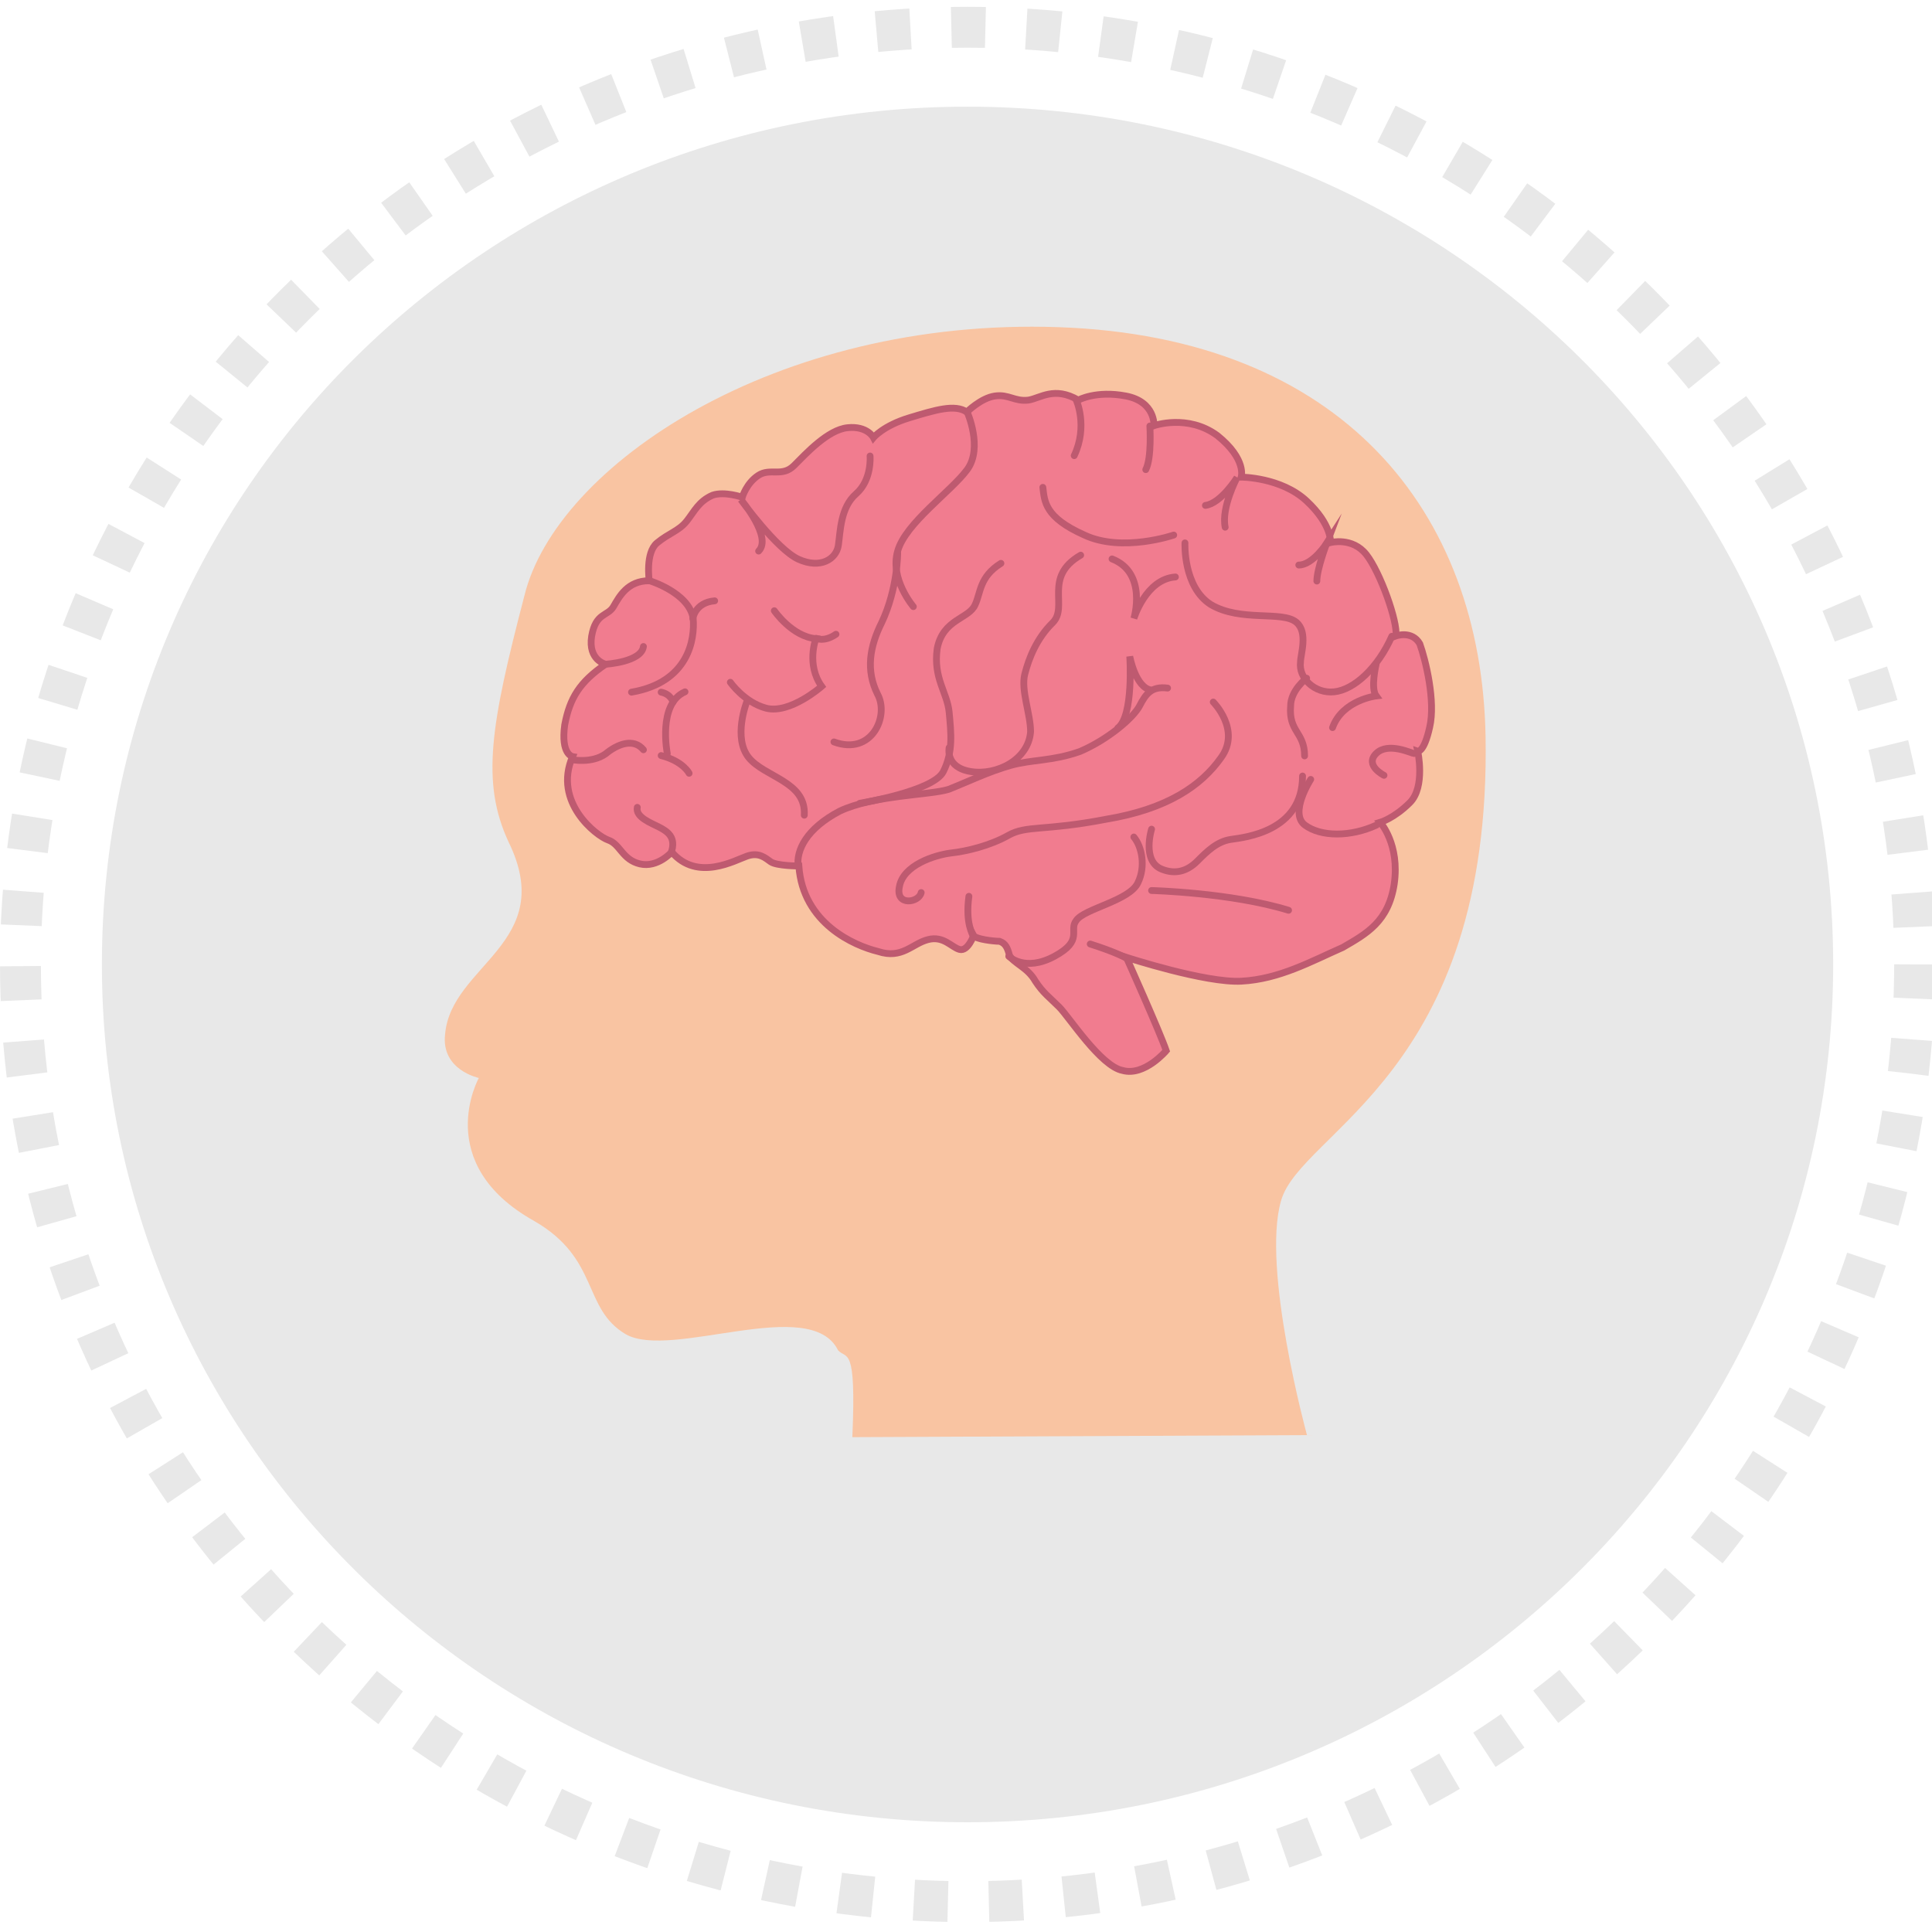 <?xml version="1.0" encoding="utf-8"?>
<!-- Generator: Adobe Illustrator 18.0.0, SVG Export Plug-In . SVG Version: 6.00 Build 0)  -->
<!DOCTYPE svg PUBLIC "-//W3C//DTD SVG 1.1//EN" "http://www.w3.org/Graphics/SVG/1.1/DTD/svg11.dtd">
<svg version="1.1" id="Capa_1" xmlns="http://www.w3.org/2000/svg" xmlns:xlink="http://www.w3.org/1999/xlink" x="0px" y="0px"
	 viewBox="0 0 566.9 566.9" enable-background="new 0 0 566.9 566.9" xml:space="preserve">
<path fill="#E8E8E8" d="M537.9,283c0,138.7-113.6,251.7-254,251.7s-254-113-254-251.7c0-139.3,113.6-251.7,254-251.7
	S537.9,143.8,537.9,283"/>
<ellipse fill="none" stroke="#E8E8E8" stroke-width="12" stroke-miterlimit="10" stroke-dasharray="10,12" cx="283.9" cy="283" rx="277.9" ry="275"/>
<path fill="#F9C4A2" d="M250.1,421.7l133.4-0.6c0,0-13.4-48.9-7.6-68.8c5.8-20.4,61.8-37.3,60-136.3c-1.2-65.8-42-117.1-125.3-120
	c-83.3-2.9-147.4,40.8-156.7,78.7c-9.9,37.9-12.8,54.8-4.7,72.3c14.6,29.7-16.9,36.1-18.6,56.5c-1.2,10.5,9.9,12.8,9.9,12.8
	s-14,25.1,16.3,42c19.2,11.1,14,25.6,26.8,33.2c13.4,7.6,54.2-11.7,62.3,4.7C248.4,399,251.3,394.3,250.1,421.7"/>
<g>
	<path fill="#F17C8F" d="M177.7,194.9c0,0-5.2-1.2-4.1-8.2c1.2-7,4.7-5.8,6.4-8.7s4.1-7.6,10.5-7.6c0,0-1.2-8.2,2.3-11.1
		c3.5-2.9,6.4-3.5,8.7-6.4c2.3-2.9,3.5-5.8,7.6-7.6c3.5-1.2,8.7,0.6,8.7,0.6s1.2-4.1,4.7-6.4c3.5-2.3,7,0.6,10.5-2.9
		c3.5-3.5,9.9-10.5,15.7-11.1c5.8-0.6,7.6,2.9,7.6,2.9s2.9-3.5,10.5-5.8s13.4-4.1,16.9-1.7c0,0,4.1-4.1,8.2-4.7
		c4.1-0.6,5.8,1.7,9.9,1.2c3.5-0.6,7.6-4.1,14.6,0c0,0,5.2-2.9,14-1.2c8.7,1.7,8.2,8.7,8.2,8.7s9.9-3.5,18.6,2.9
		c8.7,7,7,12.2,7,12.2s11.7,0,19.2,7s7,12.2,7,12.2s6.4-1.7,10.5,3.5c4.1,5.2,9.3,19.8,8.7,23.9c0,0,4.7-1.7,7,2.3
		c1.7,4.7,4.7,16.9,2.9,24.5c-1.7,7.6-3.5,7-3.5,7s2.3,10.5-2.3,15.1s-8.7,5.8-8.7,5.8s5.8,6.4,4.1,18.1
		c-1.7,11.1-8.2,14.6-15.1,18.6c-9.3,4.1-18.6,9.3-29.7,9.9c-10.5,0.6-33.8-7-33.8-7s9.9,22.1,11.7,27.4c0,0-6.4,7.6-12.8,5.8
		c-6.4-1.2-15.7-15.7-18.6-18.6c-2.9-2.9-4.7-4.1-7-7.6c-2.3-4.1-6.4-5.2-7.6-7.6c-0.6-2.3-1.2-3.5-2.9-4.1c-1.7,0-7-0.6-7.6-1.7
		c0,0-1.7,4.7-4.1,4.1s-4.7-4.1-9.3-2.9c-4.7,1.2-7.6,5.8-14.6,3.5c-7-1.7-22.1-8.2-23.3-25.1c0,0-6.4,0-8.2-1.2
		c-1.7-1.2-3.5-2.9-7-1.7s-14.6,7.6-22.1-1.2c0,0-4.1,4.7-9.3,3.5c-5.2-1.2-5.8-5.8-9.3-7c-3.5-1.2-16.3-11.1-10.5-24.5
		c0,0-3.5-0.6-2.3-9.3C167.2,204.8,170.1,200.1,177.7,194.9"/>
	<path fill="none" stroke="#BE5A70" stroke-width="2" stroke-miterlimit="10" d="M177.7,194.9c0,0-5.2-1.2-4.1-8.2
		c1.2-7,4.7-5.8,6.4-8.7s4.1-7.6,10.5-7.6c0,0-1.2-8.2,2.3-11.1c3.5-2.9,6.4-3.5,8.7-6.4c2.3-2.9,3.5-5.8,7.6-7.6
		c3.5-1.2,8.7,0.6,8.7,0.6s1.2-4.1,4.7-6.4c3.5-2.3,7,0.6,10.5-2.9c3.5-3.5,9.9-10.5,15.7-11.1c5.8-0.6,7.6,2.9,7.6,2.9
		s2.9-3.5,10.5-5.8s13.4-4.1,16.9-1.7c0,0,4.1-4.1,8.2-4.7c4.1-0.6,5.8,1.7,9.9,1.2c3.5-0.6,7.6-4.1,14.6,0c0,0,5.2-2.9,14-1.2
		c8.7,1.7,8.2,8.7,8.2,8.7s9.9-3.5,18.6,2.9c8.7,7,7,12.2,7,12.2s11.7,0,19.2,7s7,12.2,7,12.2s6.4-1.7,10.5,3.5
		c4.1,5.2,9.3,19.8,8.7,23.9c0,0,4.7-1.7,7,2.3c1.7,4.7,4.7,16.9,2.9,24.5c-1.7,7.6-3.5,7-3.5,7s2.3,10.5-2.3,15.1s-8.7,5.8-8.7,5.8
		s5.8,6.4,4.1,18.1c-1.7,11.1-8.2,14.6-15.1,18.6c-9.3,4.1-18.6,9.3-29.7,9.9c-10.5,0.6-33.8-7-33.8-7s9.9,22.1,11.7,27.4
		c0,0-6.4,7.6-12.8,5.8c-6.4-1.2-15.7-15.7-18.6-18.6c-2.9-2.9-4.7-4.1-7-7.6c-2.3-4.1-6.4-5.2-7.6-7.6c-0.6-2.3-1.2-3.5-2.9-4.1
		c-1.7,0-7-0.6-7.6-1.7c0,0-1.7,4.7-4.1,4.1s-4.7-4.1-9.3-2.9c-4.7,1.2-7.6,5.8-14.6,3.5c-7-1.7-22.1-8.2-23.3-25.1
		c0,0-6.4,0-8.2-1.2c-1.7-1.2-3.5-2.9-7-1.7s-14.6,7.6-22.1-1.2c0,0-4.1,4.7-9.3,3.5c-5.2-1.2-5.8-5.8-9.3-7
		c-3.5-1.2-16.3-11.1-10.5-24.5c0,0-3.5-0.6-2.3-9.3C167.2,204.8,170.1,200.1,177.7,194.9z"/>
	<path fill="none" stroke="#BE5A70" stroke-width="2" stroke-linecap="round" stroke-miterlimit="10" d="M177.7,194.9
		c0,0,10.5-0.6,11.1-5.2"/>
	<path fill="none" stroke="#BE5A70" stroke-width="2" stroke-linecap="round" stroke-miterlimit="10" d="M185.3,203.1
		c16.9-2.9,18.6-15.7,18.1-21.6c-1.2-7.6-12.8-11.1-12.8-11.1"/>
	<path fill="none" stroke="#BE5A70" stroke-width="2" stroke-linecap="round" stroke-miterlimit="10" d="M203.3,181.5
		c0,0,0.6-4.7,6.4-5.2"/>
	<path fill="none" stroke="#BE5A70" stroke-width="2" stroke-linecap="round" stroke-miterlimit="10" d="M167.8,222.9
		c0,0,5.8,1.2,9.9-1.7c3.5-2.9,8.2-4.7,11.1-1.2"/>
	<path fill="none" stroke="#BE5A70" stroke-width="2" stroke-linecap="round" stroke-miterlimit="10" d="M196.9,250.3L196.9,250.3
		c1.7-4.7-1.2-6.4-3.5-7.6c-2.3-1.2-7-2.9-6.4-5.8"/>
	<path fill="none" stroke="#BE5A70" stroke-width="2" stroke-linecap="round" stroke-miterlimit="10" d="M234.2,254.3
		c-0.6-4.7,2.3-11.1,12.2-16.3c9.9-4.7,26.8-4.7,32-6.4c5.8-2.3,11.7-5.2,18.1-7s12.2-1.2,20.4-4.1c8.2-3.5,15.7-9.9,17.5-13.4
		s3.5-5.8,8.2-5.2"/>
	<path fill="none" stroke="#BE5A70" stroke-width="2" stroke-linecap="round" stroke-miterlimit="10" d="M356,206
		c0,0,8.2,8.2,2.3,16.3c-5.8,8.2-15.7,15.1-33.8,18.1c-18.1,3.5-23.3,1.7-28.6,4.7s-12.2,4.7-16.9,5.2c-4.7,0.6-14,3.5-15.1,9.9
		c-1.2,5.8,5.8,4.7,6.4,1.7"/>
	<path fill="none" stroke="#BE5A70" stroke-width="2" stroke-linecap="round" stroke-miterlimit="10" d="M252.3,235.7
		c0,0,21.6-3.5,24.5-9.3c2.9-5.8,2.3-11.1,1.7-17.5c-0.6-5.8-4.7-9.9-3.5-18.6c1.7-8.7,9.3-8.7,11.1-12.8c1.7-3.5,1.2-8.2,7.6-12.2"
		/>
	<path fill="none" stroke="#BE5A70" stroke-width="2" stroke-linecap="round" stroke-miterlimit="10" d="M278.5,219.4
		c0,0-1.2,5.8,6.4,7c7.6,1.2,16.9-3.5,17.5-11.7c0-5.2-2.9-12.2-1.7-16.9c1.2-4.7,3.5-10.5,8.2-15.1c4.7-4.7-2.9-13.4,8.2-19.8"/>
	<path fill="none" stroke="#BE5A70" stroke-width="2" stroke-linecap="round" stroke-miterlimit="10" d="M222.6,161.7
		c4.1-4.1-5.2-15.1-5.2-15.1s10.5,14.6,16.9,17.5c6.4,2.9,11.1,0,11.7-4.1c0.6-4.1,0.6-11.1,5.2-15.1c4.7-4.1,4.1-11.1,4.1-11.1"/>
	<path fill="none" stroke="#BE5A70" stroke-width="2" stroke-linecap="round" stroke-miterlimit="10" d="M283.8,120.9
		c0,0,4.7,10.5,0,16.9c-4.7,6.4-18.1,15.7-20.4,23.9C261,169.8,268,178,268,178"/>
	<path fill="none" stroke="#BE5A70" stroke-width="2" stroke-linecap="round" stroke-miterlimit="10" d="M263.4,162.3
		c0,0,0,10.5-4.7,20.4c-3.5,7-4.7,14-1.2,21c3.5,6.4-1.7,18.1-12.8,14"/>
	<path fill="none" stroke="#BE5A70" stroke-width="2" stroke-linecap="round" stroke-miterlimit="10" d="M227.2,179.2
		c0,0,5.2,7.6,12.2,8.2c0,0-2.9,7.6,1.7,14c0,0-9.3,8.2-16.3,6.4c-6.4-1.7-10.5-7.6-10.5-7.6"/>
	<path fill="none" stroke="#BE5A70" stroke-width="2" stroke-linecap="round" stroke-miterlimit="10" d="M219.1,206
		c0,0-4.1,10.5,0.6,16.3c4.7,5.8,16.9,7,16.3,16.9"/>
	<path fill="none" stroke="#BE5A70" stroke-width="2" stroke-linecap="round" stroke-miterlimit="10" d="M202.2,226.9
		c0,0-1.7-3.5-8.2-5.2"/>
	<path fill="none" stroke="#BE5A70" stroke-width="2" stroke-linecap="round" stroke-miterlimit="10" d="M195.8,221.1
		c0,0-2.9-14.6,5.2-18.1"/>
	<path fill="none" stroke="#BE5A70" stroke-width="2" stroke-linecap="round" stroke-miterlimit="10" d="M197.5,206
		c0,0-0.6-2.3-3.5-2.9"/>
	<path fill="none" stroke="#BE5A70" stroke-width="2" stroke-linecap="round" stroke-miterlimit="10" d="M239.5,187.3
		c0,0,2.3,1.2,5.8-1.2"/>
	<path fill="none" stroke="#BE5A70" stroke-width="2" stroke-linecap="round" stroke-miterlimit="10" d="M285.5,274.7
		c0-0.6-2.3-3.5-1.2-11.7"/>
	<path fill="none" stroke="#BE5A70" stroke-width="2" stroke-linecap="round" stroke-miterlimit="10" d="M296,280.6
		c0,0,4.7,4.7,13.4,0s4.1-7.6,6.4-10.5c2.3-3.5,15.7-5.8,18.1-11.1c2.3-4.7,1.2-10.5-1.2-13.4"/>
	<path fill="none" stroke="#BE5A70" stroke-width="2" stroke-linecap="round" stroke-miterlimit="10" d="M337.9,243.3
		c0,0-2.9,9.3,2.9,11.7c4.1,1.7,7.6,0.6,10.5-2.3c2.9-2.9,5.8-5.8,9.9-6.4s21-2.3,21-18.6"/>
	<path fill="none" stroke="#BE5A70" stroke-width="2" stroke-linecap="round" stroke-miterlimit="10" d="M384.6,228.7
		c0,0-6.4,9.9-1.7,13.4c4.7,3.5,13.4,3.5,21,0"/>
	<path fill="none" stroke="#BE5A70" stroke-width="2" stroke-linecap="round" stroke-miterlimit="10" d="M414.9,221.1
		c-0.6,0-7.6-3.5-11.1,0c-3.5,3.5,2.3,6.4,2.3,6.4"/>
	<path fill="none" stroke="#BE5A70" stroke-width="2" stroke-linecap="round" stroke-miterlimit="10" d="M359.5,154.7
		c-1.2-5.8,3.5-14.6,3.5-14.6s-4.7,7.6-9.3,8.2"/>
	<path fill="none" stroke="#BE5A70" stroke-width="2" stroke-linecap="round" stroke-miterlimit="10" d="M381.1,165.8
		c4.1,0,8.2-6.4,8.2-6.4s-2.9,7.6-2.9,11.1"/>
	<path fill="none" stroke="#BE5A70" stroke-width="2" stroke-linecap="round" stroke-miterlimit="10" d="M408.4,186.7
		c-4.1,9.3-11.1,15.7-16.9,16.3c-5.8,0.6-10.5-4.1-9.9-8.7c0-2.3,2.3-8.7-1.2-11.7c-4.1-3.5-16.3,0-25.1-5.2
		c-8.2-5.2-7.6-18.1-7.6-18.1"/>
	<path fill="none" stroke="#BE5A70" stroke-width="2" stroke-linecap="round" stroke-miterlimit="10" d="M344.4,157
		c0,0-15.1,5.2-26.2,0c-11.7-5.2-11.7-9.9-12.2-14"/>
	<path fill="none" stroke="#BE5A70" stroke-width="2" stroke-linecap="round" stroke-miterlimit="10" d="M315.8,117.4
		c0,0,3.5,7.6-0.6,16.3"/>
	<path fill="none" stroke="#BE5A70" stroke-width="2" stroke-linecap="round" stroke-miterlimit="10" d="M337.4,125
		c0,0,0.6,9.3-1.2,12.8"/>
	<path fill="none" stroke="#BE5A70" stroke-width="2" stroke-linecap="round" stroke-miterlimit="10" d="M344.9,169.3
		c-8.7,0.6-12.2,12.2-12.2,12.2s4.1-13.4-6.4-17.5"/>
	<path fill="none" stroke="#BE5A70" stroke-width="2" stroke-linecap="round" stroke-miterlimit="10" d="M337.9,202.5
		c-4.7-0.6-6.4-9.9-6.4-9.9s1.2,17.5-3.5,21"/>
	<path fill="none" stroke="#BE5A70" stroke-width="2" stroke-linecap="round" stroke-miterlimit="10" d="M403.8,194.9
		c0,0-1.7,7,0,9.3c0,0-9.9,1.2-12.8,9.3"/>
	<path fill="none" stroke="#BE5A70" stroke-width="2" stroke-linecap="round" stroke-miterlimit="10" d="M383.4,199
		c0,0-4.7,3.5-4.7,8.2c-0.6,7.6,4.1,7.6,4.1,14.6"/>
	<path fill="#F17C8F" d="M330.4,281.1c0,0-2.9-1.7-10.5-4.1"/>
	<path fill="none" stroke="#BE5A70" stroke-width="2" stroke-linecap="round" stroke-miterlimit="10" d="M330.4,281.1
		c0,0-2.9-1.7-10.5-4.1"/>
	<path fill="none" stroke="#BE5A70" stroke-width="2" stroke-linecap="round" stroke-miterlimit="10" d="M337.9,261.3
		c0,0,23.3,0.6,40.2,5.8"/>
</g>
</svg>
